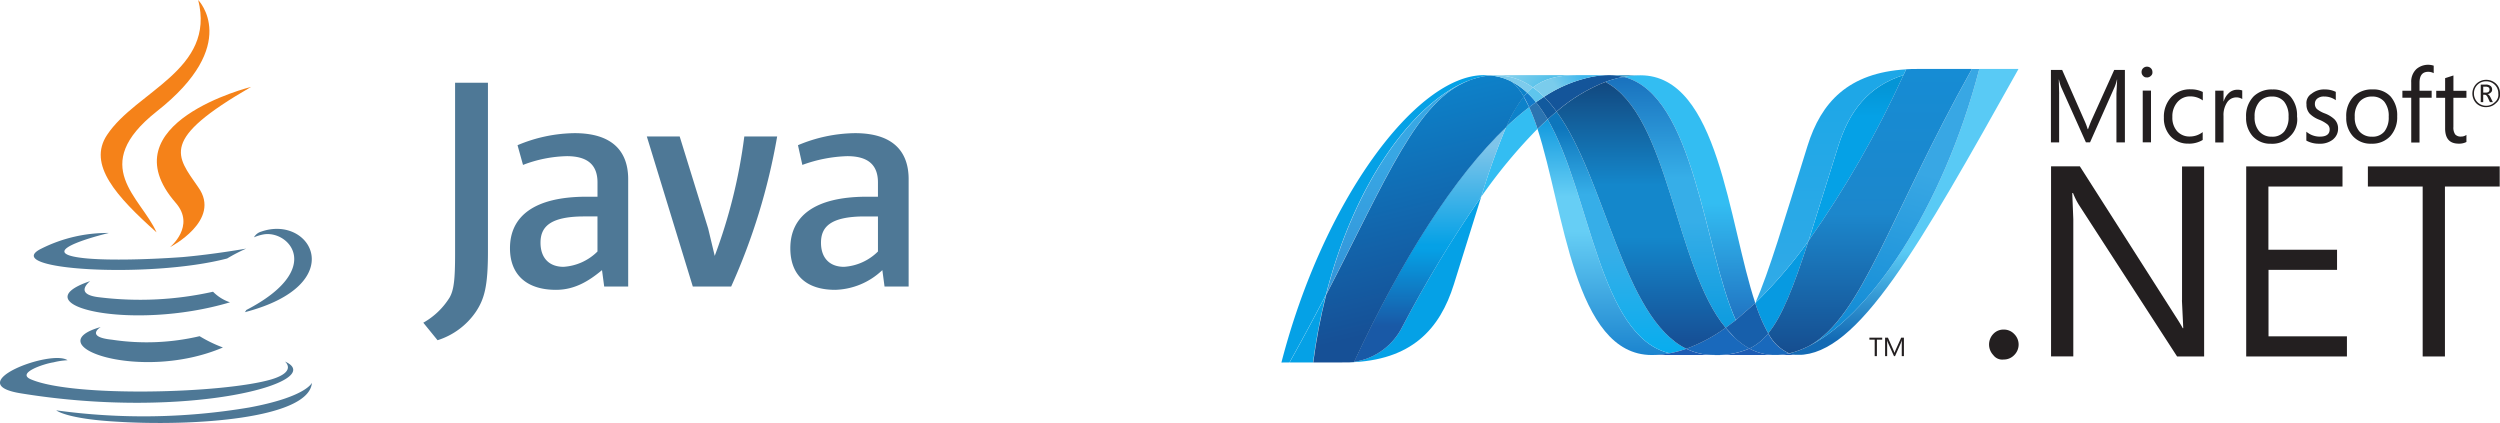 <svg xmlns="http://www.w3.org/2000/svg" xmlns:xlink="http://www.w3.org/1999/xlink" width="388.03" height="65.651" viewBox="0 0 388.03 65.651">
  <defs>
    <clipPath id="clip-path">
      <path id="Path_283501" data-name="Path 283501" d="M116.058-279.636c4.121,12.607,5.684,35.1,17.739,35.1a14.849,14.849,0,0,0,2.776-.267c-10.959-2.555-12.259-24.8-18.946-36.319q-.8.729-1.57,1.49" transform="translate(-116.057 281.126)"/>
    </clipPath>
    <clipPath id="clip-path-2">
      <path id="Path_283500" data-name="Path 283500" d="M136.532-244.532H116.017v-36.587h20.515Z" transform="translate(-116.017 281.119)"/>
    </clipPath>
    <clipPath id="clip-path-3">
      <path id="Path_283499" data-name="Path 283499" d="M136.532-281.119v36.587H116.017v-36.587h20.515Z" transform="translate(-116.017 281.119)"/>
    </clipPath>
    <linearGradient id="linear-gradient" x1="0.5" y1="-0.195" x2="0.5" y2="1.296" gradientUnits="objectBoundingBox">
      <stop offset="0" stop-color="#0994dc"/>
      <stop offset="0.11" stop-color="#0994dc"/>
      <stop offset="0.35" stop-color="#66cef5"/>
      <stop offset="0.45" stop-color="#66cef5"/>
      <stop offset="0.846" stop-color="#127bca"/>
      <stop offset="1" stop-color="#127bca"/>
    </linearGradient>
    <clipPath id="clip-path-4">
      <path id="Path_283505" data-name="Path 283505" d="M117.586-281.095c6.687,11.519,7.986,33.765,18.946,36.319a17.382,17.382,0,0,0,2.588-.7c-9.837-4.82-12.557-26.419-20.15-36.819q-.706.583-1.384,1.2" transform="translate(-117.586 282.294)"/>
    </clipPath>
    <clipPath id="clip-path-5">
      <path id="Path_283504" data-name="Path 283504" d="M139.184-244.728H117.651v-37.519h21.532Z" transform="translate(-117.651 282.246)"/>
    </clipPath>
    <clipPath id="clip-path-6">
      <path id="Path_283503" data-name="Path 283503" d="M139.184-282.246v37.519H117.651v-37.519Z" transform="translate(-117.651 282.246)"/>
    </clipPath>
    <linearGradient id="linear-gradient-2" x1="0.5" y1="-0.195" x2="0.5" y2="1.296" gradientUnits="objectBoundingBox">
      <stop offset="0" stop-color="#0e76bc"/>
      <stop offset="0.176" stop-color="#0e76bc"/>
      <stop offset="0.36" stop-color="#36aee8"/>
      <stop offset="0.52" stop-color="#36aee8"/>
      <stop offset="0.846" stop-color="#00adef"/>
      <stop offset="1" stop-color="#00adef"/>
    </linearGradient>
    <clipPath id="clip-path-7">
      <path id="Path_283512" data-name="Path 283512" d="M129.068-287.781h20.473v38.013H129.068V-287.78Z" transform="translate(-129.068 287.781)"/>
    </clipPath>
    <clipPath id="clip-path-8">
      <path id="Path_283511" data-name="Path 283511" d="M129.071-249.77H149.5v-38.011H129.071Z" transform="translate(-129.071 287.781)"/>
    </clipPath>
    <clipPath id="clip-path-9">
      <path id="Path_283510" data-name="Path 283510" d="M146.488-249.77l3.026-2.643c-4.189-12.548-5.689-35.361-17.828-35.361a14.285,14.285,0,0,0-2.618.245c11.057,2.748,12.474,26.807,17.42,37.766" transform="translate(-129.068 287.774)"/>
    </clipPath>
    <clipPath id="clip-path-10">
      <path id="Path_283509" data-name="Path 283509" d="M129.095-287.779h20.446v38.011H129.095v-38.01Z" transform="translate(-129.095 287.779)"/>
    </clipPath>
    <clipPath id="clip-path-11">
      <path id="Path_283508" data-name="Path 283508" d="M129.095-249.768v-38.01h20.446v38.01Z" transform="translate(-129.095 287.779)"/>
    </clipPath>
    <linearGradient id="linear-gradient-3" x1="0.5" y1="1.109" x2="0.5" y2="-0.062" gradientUnits="objectBoundingBox">
      <stop offset="0" stop-color="#1c63b7"/>
      <stop offset="0.5" stop-color="#33bdf2"/>
      <stop offset="1" stop-color="#33bdf2"/>
    </linearGradient>
    <clipPath id="clip-path-12">
      <path id="Path_283515" data-name="Path 283515" d="M126.961-287.8h4.774v.262h-4.774Z" transform="translate(-126.961 287.795)"/>
    </clipPath>
    <clipPath id="clip-path-13">
      <path id="Path_283514" data-name="Path 283514" d="M126.975-287.533h4.764v-.262h-4.764Z" transform="translate(-126.975 287.795)"/>
    </clipPath>
    <clipPath id="clip-path-14">
      <path id="Path_283520" data-name="Path 283520" d="M126.315-286.754c9.9,5.18,10.764,28.638,18.668,38.164q.794-.56,1.572-1.186c-4.946-10.959-6.362-35.021-17.417-37.766a16.256,16.256,0,0,0-2.829.788" transform="translate(-126.308 287.542)"/>
    </clipPath>
    <clipPath id="clip-path-15">
      <path id="Path_283519" data-name="Path 283519" d="M146.611-248.543H126.365V-287.5h20.246Z" transform="translate(-126.365 287.497)"/>
    </clipPath>
    <clipPath id="clip-path-16">
      <path id="Path_283518" data-name="Path 283518" d="M146.611-287.5v38.954H126.365V-287.5Z" transform="translate(-126.365 287.497)"/>
    </clipPath>
    <linearGradient id="linear-gradient-4" x1="0.5" y1="-0.195" x2="0.5" y2="1.296" gradientUnits="objectBoundingBox">
      <stop offset="0" stop-color="#166ab8"/>
      <stop offset="0.099" stop-color="#166ab8"/>
      <stop offset="0.4" stop-color="#36aee8"/>
      <stop offset="0.516" stop-color="#36aee8"/>
      <stop offset="0.846" stop-color="#0798dd"/>
      <stop offset="1" stop-color="#0798dd"/>
    </linearGradient>
    <clipPath id="clip-path-17">
      <path id="Path_283524" data-name="Path 283524" d="M118.933-282.172c7.594,10.4,10.313,32.006,20.15,36.819a25.04,25.04,0,0,0,6.1-3.256c-7.9-9.527-8.764-32.984-18.668-38.164a26.441,26.441,0,0,0-7.573,4.6" transform="translate(-118.933 286.773)"/>
    </clipPath>
    <clipPath id="clip-path-18">
      <path id="Path_283523" data-name="Path 283523" d="M145.169-245.343H118.922v-41.422h26.247Z" transform="translate(-118.922 286.765)"/>
    </clipPath>
    <clipPath id="clip-path-19">
      <path id="Path_283522" data-name="Path 283522" d="M145.169-286.764v41.422H118.922v-41.422Z" transform="translate(-118.922 286.764)"/>
    </clipPath>
    <linearGradient id="linear-gradient-5" x1="0.5" y1="-0.195" x2="0.5" y2="1.296" gradientUnits="objectBoundingBox">
      <stop offset="0" stop-color="#124379"/>
      <stop offset="0.11" stop-color="#124379"/>
      <stop offset="0.39" stop-color="#1487cb"/>
      <stop offset="0.52" stop-color="#1487cb"/>
      <stop offset="0.78" stop-color="#165197"/>
      <stop offset="1" stop-color="#165197"/>
    </linearGradient>
    <clipPath id="clip-path-20">
      <path id="Path_283527" data-name="Path 283527" d="M107.549-282.952h8.735v13.91h-8.735Z" transform="translate(-107.549 282.952)"/>
    </clipPath>
    <clipPath id="clip-path-21">
      <path id="Path_283526" data-name="Path 283526" d="M107.555-269.042h8.72v-13.911h-8.72Z" transform="translate(-107.555 282.953)"/>
    </clipPath>
    <clipPath id="clip-path-22">
      <path id="Path_283535" data-name="Path 283535" d="M154.064-288.755H189.7v44.411H154.064Z" transform="translate(-154.064 288.755)"/>
    </clipPath>
    <clipPath id="clip-path-23">
      <path id="Path_283534" data-name="Path 283534" d="M154.1-244.344h35.6v-44.388H154.1Z" transform="translate(-154.096 288.732)"/>
    </clipPath>
    <clipPath id="clip-path-24">
      <path id="Path_283533" data-name="Path 283533" d="M183.6-288.732c-5.6,21.6-17.3,38.953-27.112,43.328l-.016.007q-.263.118-.53.226c-.023.007-.044.017-.071.026-.05.021-.1.037-.143.057a.458.458,0,0,0-.066.026l-.246.088-.1.034c-.038.01-.071.027-.121.04s-.075.026-.116.041a.745.745,0,0,0-.1.034c-.071.021-.139.039-.21.062-.031.007-.057.018-.089.025s-.1.025-.141.038-.061.018-.1.025c-.05.016-.106.029-.154.041l-.189.039a3.931,3.931,0,0,0,1.4.248c9.3,0,18.68-16.669,34.2-44.388H183.6Z" transform="translate(-154.096 288.734)"/>
    </clipPath>
    <clipPath id="clip-path-25">
      <path id="Path_283532" data-name="Path 283532" d="M154.063-288.755h35.6v44.388h-35.6Z" transform="translate(-154.063 288.755)"/>
    </clipPath>
    <clipPath id="clip-path-26">
      <path id="Path_283531" data-name="Path 283531" d="M154.064-244.366v-44.389h35.6v44.389Z" transform="translate(-154.064 288.755)"/>
    </clipPath>
    <linearGradient id="linear-gradient-6" x1="0.5" y1="0.947" x2="0.5" y2="-0.03" gradientUnits="objectBoundingBox">
      <stop offset="0" stop-color="#136ab4"/>
      <stop offset="0.315" stop-color="#59caf5"/>
      <stop offset="0.6" stop-color="#59caf5"/>
      <stop offset="1" stop-color="#59caf5"/>
    </linearGradient>
    <clipPath id="clip-path-27">
      <path id="Path_283538" data-name="Path 283538" d="M77.359-287.8h32.4v44.6h-32.4Z" transform="translate(-77.359 287.795)"/>
    </clipPath>
    <clipPath id="clip-path-28">
      <path id="Path_283537" data-name="Path 283537" d="M77.371-243.193h32.4v-44.6h-32.4Z" transform="translate(-77.371 287.797)"/>
    </clipPath>
    <clipPath id="clip-path-29">
      <path id="Path_283543" data-name="Path 283543" d="M84.1-253.738c9.552-18.406,14.077-30.055,22.064-33.206-8.234,3.223-17.5,15.38-22.064,33.206" transform="translate(-84.098 286.944)"/>
    </clipPath>
    <clipPath id="clip-path-30">
      <path id="Path_283542" data-name="Path 283542" d="M84.087-286.921h22.065v33.208H84.087Z" transform="translate(-84.087 286.921)"/>
    </clipPath>
    <clipPath id="clip-path-31">
      <path id="Path_283541" data-name="Path 283541" d="M84.087-253.715v-33.206h22.065v33.206Z" transform="translate(-84.087 286.921)"/>
    </clipPath>
    <linearGradient id="linear-gradient-7" x1="0.5" y1="1.243" x2="0.5" y2="-0.094" gradientUnits="objectBoundingBox">
      <stop offset="0" stop-color="#318ed5"/>
      <stop offset="0.675" stop-color="#38a7e4"/>
      <stop offset="1" stop-color="#38a7e4"/>
    </linearGradient>
    <clipPath id="clip-path-32">
      <path id="Path_283550" data-name="Path 283550" d="M87.576-269.409h20.519v25.69H87.576v-25.7Z" transform="translate(-87.576 269.416)"/>
    </clipPath>
    <clipPath id="clip-path-33">
      <path id="Path_283549" data-name="Path 283549" d="M87.583-243.719h20.5v-25.7h-20.5Z" transform="translate(-87.583 269.416)"/>
    </clipPath>
    <clipPath id="clip-path-34">
      <path id="Path_283548" data-name="Path 283548" d="M88.341-243.777l-.173.02-.034.005-.147.014-.024,0-.352.025h-.036c9.667-.271,14.087-5.111,16.278-12.131l4.236-13.574a192.009,192.009,0,0,0-12.207,20.1,10.009,10.009,0,0,1-7.542,5.527" transform="translate(-87.576 269.415)"/>
    </clipPath>
    <clipPath id="clip-path-35">
      <path id="Path_283547" data-name="Path 283547" d="M87.582-269.408H108.1v25.7H87.582Z" transform="translate(-87.582 269.408)"/>
    </clipPath>
    <clipPath id="clip-path-36">
      <path id="Path_283546" data-name="Path 283546" d="M87.581-243.709v-25.7h20.514v25.7Z" transform="translate(-87.581 269.407)"/>
    </clipPath>
    <linearGradient id="linear-gradient-8" x1="0.5" y1="0.912" x2="0.5" y2="-0.768" gradientUnits="objectBoundingBox">
      <stop offset="0" stop-color="#05a1e6"/>
      <stop offset="1" stop-color="#05a1e6"/>
    </linearGradient>
    <clipPath id="clip-path-37">
      <path id="Path_283554" data-name="Path 283554" d="M88.321-243.5v0a10,10,0,0,0,7.542-5.527,193.446,193.446,0,0,1,12.2-20.1,112.7,112.7,0,0,1,3.879-10.846c-8.063,7.674-16.158,20.436-23.624,36.474" transform="translate(-88.321 279.97)"/>
    </clipPath>
    <clipPath id="clip-path-38">
      <path id="Path_283553" data-name="Path 283553" d="M88.371-279.919h23.624v36.478H88.371Z" transform="translate(-88.371 279.919)"/>
    </clipPath>
    <clipPath id="clip-path-39">
      <path id="Path_283552" data-name="Path 283552" d="M88.371-243.441v-36.478h23.624v36.478Z" transform="translate(-88.371 279.919)"/>
    </clipPath>
    <linearGradient id="linear-gradient-9" x1="0.5" y1="1" x2="0.5" gradientUnits="objectBoundingBox">
      <stop offset="0" stop-color="#1959a6"/>
      <stop offset="0.154" stop-color="#1959a6"/>
      <stop offset="0.484" stop-color="#05a1e6"/>
      <stop offset="0.5" stop-color="#05a1e6"/>
      <stop offset="0.918" stop-color="#7ec5ea"/>
      <stop offset="1" stop-color="#7ec5ea"/>
    </linearGradient>
    <clipPath id="clip-path-40">
      <path id="Path_283559" data-name="Path 283559" d="M109.307-287.719a.657.657,0,0,1-.071.009q-.067.013-.134.02l-.081.009-.143.025-.063.007-.311.055-.036.006-.143.029-.076.021-.146.029-.069.016-.512.133c-.014.006-.038.01-.059.018-.05.012-.1.03-.154.047l-.07.019-.154.046a.22.22,0,0,1-.054.014l-.355.123-.171.061-.069.029a1.009,1.009,0,0,0-.143.054.478.478,0,0,0-.05.025c-7.987,3.152-12.512,14.8-22.064,33.206A88.593,88.593,0,0,0,82.166-243.2h.512l4.76-.007h.045l.3-.007.352-.025.021,0q.076-.01.147-.014l.036,0c.052-.005.114-.011.173-.02v0c7.466-16.037,15.561-28.8,23.624-36.474a20.156,20.156,0,0,1,2.718-4.7A8.948,8.948,0,0,0,113-286.778a.05.05,0,0,1-.02-.013q-.058-.024-.113-.054t-.113-.058a.867.867,0,0,1-.11-.054.713.713,0,0,1-.129-.057c-.036-.011-.066-.029-.1-.043q-.107-.041-.212-.088l-.09-.036a1.412,1.412,0,0,1-.157-.062c-.027-.007-.056-.019-.086-.027l-.217-.076c-.012,0-.016,0-.019-.007-.086-.026-.168-.048-.254-.071a.308.308,0,0,0-.057-.019c-.076-.02-.143-.041-.211-.06a.281.281,0,0,1-.05-.011q-.263-.069-.532-.116a.423.423,0,0,1-.056-.011l-.23-.036a.156.156,0,0,0-.045-.01l-.274-.036a.327.327,0,0,0-.048-.006c-.071-.011-.14-.016-.209-.023-.116.009-.226.019-.336.03" transform="translate(-82.166 287.751)"/>
    </clipPath>
    <clipPath id="clip-path-41">
      <path id="Path_283558" data-name="Path 283558" d="M83.229-237.47l-8.6-48.794L113.95-293.2l8.6,48.794-39.324,6.934Z" transform="translate(-74.626 293.198)"/>
    </clipPath>
    <clipPath id="clip-path-42">
      <path id="Path_283557" data-name="Path 283557" d="M83.229-237.47l-8.6-48.794,39.323-6.934,8.6,48.794Z" transform="translate(-74.626 293.199)"/>
    </clipPath>
    <linearGradient id="linear-gradient-10" x1="0.567" y1="0.856" x2="0.422" y2="0.147" gradientUnits="objectBoundingBox">
      <stop offset="0" stop-color="#165096"/>
      <stop offset="0.104" stop-color="#165096"/>
      <stop offset="1" stop-color="#0d82ca"/>
    </linearGradient>
    <clipPath id="clip-path-43">
      <path id="Path_283563" data-name="Path 283563" d="M161.642-276.8l-4.621,14.738A159.771,159.771,0,0,0,171.76-287.8c-5.515,1.734-8.459,5.7-10.118,11" transform="translate(-157.021 287.802)"/>
    </clipPath>
    <clipPath id="clip-path-44">
      <path id="Path_283562" data-name="Path 283562" d="M157.048-287.808h14.738v25.742H157.048Z" transform="translate(-157.048 287.808)"/>
    </clipPath>
    <clipPath id="clip-path-45">
      <path id="Path_283561" data-name="Path 283561" d="M157.048-262.066v-25.742h14.738v25.742Z" transform="translate(-157.048 287.808)"/>
    </clipPath>
    <linearGradient id="linear-gradient-11" x1="0.5" y1="0.77" x2="0.5" y2="-0.033" gradientUnits="objectBoundingBox">
      <stop offset="0" stop-color="#05a1e6"/>
      <stop offset="0.649" stop-color="#05a1e6"/>
      <stop offset="0.874" stop-color="#0495d6"/>
      <stop offset="1" stop-color="#0495d6"/>
    </linearGradient>
    <clipPath id="clip-path-46">
      <path id="Path_283569" data-name="Path 283569" d="M149.193-293.31h41.936v52.6H149.193Z" transform="translate(-149.193 293.31)"/>
    </clipPath>
    <clipPath id="clip-path-47">
      <path id="Path_283568" data-name="Path 283568" d="M156.425-245.4h27.117v-43.328H156.425Z" transform="translate(-156.425 288.732)"/>
    </clipPath>
    <clipPath id="clip-path-48">
      <path id="Path_283567" data-name="Path 283567" d="M157.2-245.772l-.769.368c9.809-4.374,21.51-21.727,27.112-43.328H182.4c-12.869,22.99-17.009,38.378-25.207,42.96" transform="translate(-156.428 288.732)"/>
    </clipPath>
    <clipPath id="clip-path-49">
      <path id="Path_283566" data-name="Path 283566" d="M191.122-287.367,182.9-240.716l-33.7-5.943,8.227-46.651Z" transform="translate(-149.193 293.31)"/>
    </clipPath>
    <linearGradient id="linear-gradient-12" x1="0.599" y1="0.054" x2="0.398" y2="0.96" gradientUnits="objectBoundingBox">
      <stop offset="0" stop-color="#38a7e4"/>
      <stop offset="0.357" stop-color="#38a7e4"/>
      <stop offset="0.962" stop-color="#0e88d3"/>
      <stop offset="1" stop-color="#0e88d3"/>
    </linearGradient>
    <clipPath id="clip-path-51">
      <path id="Path_283579" data-name="Path 283579" d="M178.957-288.732h-4.771q-.24,0-.475.006l-.449,0h-.011l-.905.043-.429.9a159.985,159.985,0,0,1-14.738,25.742c-2.372,7.3-4.111,11.726-6.244,14.331a6.687,6.687,0,0,0,3.236,3.115.786.786,0,0,1,.1-.024.033.033,0,0,1,.021-.005.674.674,0,0,1,.068-.014,1.456,1.456,0,0,0,.157-.041l.1-.025c.046-.013.1-.025.141-.036a.45.45,0,0,1,.089-.026c.074-.024.139-.039.21-.062a.539.539,0,0,1,.1-.034c.039-.014.081-.026.116-.043a1.042,1.042,0,0,0,.121-.038.712.712,0,0,0,.1-.038c.082-.029.163-.054.248-.086a.48.48,0,0,1,.066-.024,1.276,1.276,0,0,0,.143-.06.6.6,0,0,1,.071-.024q.267-.108.53-.226.4-.176.783-.375c8.2-4.581,12.339-19.969,25.209-42.96H178.95Z" transform="translate(-150.935 288.732)"/>
    </clipPath>
    <clipPath id="clip-path-52">
      <path id="Path_283578" data-name="Path 283578" d="M182.531-244.584H150.919v-44.151h31.613Z" transform="translate(-150.919 288.735)"/>
    </clipPath>
    <clipPath id="clip-path-53">
      <path id="Path_283577" data-name="Path 283577" d="M182.531-288.728v44.151H150.919v-44.151Z" transform="translate(-150.919 288.728)"/>
    </clipPath>
    <linearGradient id="linear-gradient-13" x1="0.5" y1="-0.003" x2="0.5" y2="1.019" gradientUnits="objectBoundingBox">
      <stop offset="0" stop-color="#168cd4"/>
      <stop offset="0.5" stop-color="#1c87cc"/>
      <stop offset="1" stop-color="#154b8d"/>
    </linearGradient>
    <clipPath id="clip-path-54">
      <path id="Path_283591" data-name="Path 283591" d="M107.279-292.812h21.489v12.979H107.279Z" transform="translate(-107.279 292.812)"/>
    </clipPath>
    <clipPath id="clip-path-55">
      <path id="Path_283590" data-name="Path 283590" d="M107.951-283.6h19.537v-4.2H107.951Z" transform="translate(-107.951 287.797)"/>
    </clipPath>
    <clipPath id="clip-path-56">
      <path id="Path_283585" data-name="Path 283585" d="M108.942-287.747l.777-.033a9.907,9.907,0,0,1,5.852,1.893c1.8-1.415,3.967-1.91,6.982-1.91h-14.6c.336,0,.666.019.989.05" transform="translate(-107.952 287.797)"/>
    </clipPath>
    <clipPath id="clip-path-57">
      <path id="Path_283584" data-name="Path 283584" d="M110.1-292.812l13.134,5.447-2.82,6.8-13.134-5.448Z" transform="translate(-107.279 292.812)"/>
    </clipPath>
    <clipPath id="clip-path-58">
      <path id="Path_283583" data-name="Path 283583" d="M110.1-292.812l13.134,5.448-2.82,6.8-13.134-5.448Z" transform="translate(-107.279 292.812)"/>
    </clipPath>
    <linearGradient id="linear-gradient-14" x1="0.195" y1="0.257" x2="0.846" y2="0.608" gradientUnits="objectBoundingBox">
      <stop offset="0" stop-color="#97d6ee"/>
      <stop offset="0.703" stop-color="#55c1ea"/>
      <stop offset="1" stop-color="#55c1ea"/>
    </linearGradient>
    <clipPath id="clip-path-59">
      <path id="Path_283589" data-name="Path 283589" d="M122.354-287.8c-3.015,0-5.185.5-6.982,1.91a13.575,13.575,0,0,1,1.716,1.456,21.22,21.22,0,0,1,7.416-3.1,15,15,0,0,1,2.778-.264h-4.927Z" transform="translate(-115.372 287.797)"/>
    </clipPath>
    <clipPath id="clip-path-60">
      <path id="Path_283588" data-name="Path 283588" d="M114.144-287.128l11.145-5.051,3.3,7.271-11.145,5.051Z" transform="translate(-114.144 292.179)"/>
    </clipPath>
    <clipPath id="clip-path-61">
      <path id="Path_283587" data-name="Path 283587" d="M114.144-287.128l11.145-5.052,3.3,7.271-11.145,5.052Z" transform="translate(-114.144 292.18)"/>
    </clipPath>
    <linearGradient id="linear-gradient-15" x1="0.145" y1="0.619" x2="0.713" y2="0.318" gradientUnits="objectBoundingBox">
      <stop offset="0" stop-color="#7accec"/>
      <stop offset="0.335" stop-color="#7accec"/>
      <stop offset="0.841" stop-color="#3fb7ed"/>
      <stop offset="1" stop-color="#3fb7ed"/>
    </linearGradient>
    <clipPath id="clip-path-62">
      <path id="Path_283597" data-name="Path 283597" d="M148.99-288.69H172.5v36.283H148.99Z" transform="translate(-148.99 288.69)"/>
    </clipPath>
    <clipPath id="clip-path-63">
      <path id="Path_283596" data-name="Path 283596" d="M148.992-252.407h23.4v-36.272h-23.4Z" transform="translate(-148.992 288.679)"/>
    </clipPath>
    <clipPath id="clip-path-64">
      <path id="Path_283595" data-name="Path 283595" d="M157.231-262.032l4.624-14.743c1.657-5.307,4.6-9.271,10.115-11l.424-.9c-9,.538-13.2,5.115-15.313,11.889-3.7,11.829-5.94,19.5-8.1,24.383a72,72,0,0,0,8.247-9.625" transform="translate(-148.984 288.679)"/>
    </clipPath>
    <clipPath id="clip-path-65">
      <path id="Path_283594" data-name="Path 283594" d="M172.5-252.418H149.086V-288.69H172.5Z" transform="translate(-149.086 288.69)"/>
    </clipPath>
    <clipPath id="clip-path-66">
      <path id="Path_283593" data-name="Path 283593" d="M172.5-288.689v36.271H149.086v-36.271Z" transform="translate(-149.086 288.689)"/>
    </clipPath>
    <linearGradient id="linear-gradient-16" x1="0.5" y1="0.064" x2="0.5" y2="1.28" gradientUnits="objectBoundingBox">
      <stop offset="0" stop-color="#1da7e7"/>
      <stop offset="1" stop-color="#37abe7"/>
    </linearGradient>
  </defs>
  <g id="Group_79495" data-name="Group 79495" transform="translate(-492.5 -4038.999)">
    <g id="java-ar21_2_" data-name="java-ar21 (2)" transform="translate(492.5 4038.999)">
      <path id="Path_283495" data-name="Path 283495" d="M22.636,47.121s-2.522,1.534,1.755,1.974a35.969,35.969,0,0,0,13.593-.548A20.745,20.745,0,0,0,41.6,50.3c-12.826,5.48-29.049-.328-18.964-3.178ZM20.992,40s-2.74,2.084,1.534,2.522a51.886,51.886,0,0,0,17.54-.876,6.669,6.669,0,0,0,2.63,1.644C27.24,47.89,9.92,43.724,20.992,40Zm30.256,12.5s1.864,1.534-2.084,2.74c-7.344,2.192-30.8,2.85-37.381,0-2.3-.985,2.084-2.426,3.508-2.63a10.964,10.964,0,0,1,2.192-.328c-2.52-1.755-16.772,3.618-7.236,5.138,26.2,4.274,47.794-1.864,41-4.932ZM23.841,32.542s-11.948,2.85-4.276,3.836c3.288.438,9.756.328,15.785-.11,4.932-.438,9.866-1.316,9.866-1.316a26.4,26.4,0,0,0-2.96,1.534c-12.168,3.178-35.517,1.755-28.829-1.534a22.891,22.891,0,0,1,10.414-2.426ZM45.217,44.491c12.277-6.358,6.576-12.5,2.63-11.729a7.037,7.037,0,0,0-1.427.438,1.88,1.88,0,0,1,1.1-.876c7.782-2.74,13.922,8.221-2.522,12.5a1.367,1.367,0,0,0,.22-.328ZM25.048,61.81c11.839.768,29.928-.438,30.365-6.028,0,0-.876,2.192-9.756,3.836a98.668,98.668,0,0,1-29.928.438s1.534,1.316,9.32,1.755Z" transform="translate(-7 3.633)" fill="#4e7896"/>
      <path id="Path_283496" data-name="Path 283496" d="M33.084,7s6.8,6.908-6.468,17.32c-10.633,8.44-2.426,13.264,0,18.745-6.248-5.59-10.742-10.523-7.674-15.128,4.5-6.8,16.881-10.085,14.141-20.937ZM29.576,38.461c3.178,3.618-.878,6.908-.878,6.908s8.112-4.167,4.384-9.32c-3.4-4.932-6.028-7.344,8.221-15.566,0,0-22.472,5.59-11.729,17.977Z" transform="translate(-2.321 -7)" fill="#f58219"/>
      <path id="Path_283497" data-name="Path 283497" d="M84.837,47.629V30.964c0-4.253-2.381-7.142-8.332-7.142a23.369,23.369,0,0,0-8.843,1.87l.851,3.061a20.114,20.114,0,0,1,6.8-1.36c3.231,0,4.761,1.36,4.761,4.082v2.212H78.389c-8.164,0-11.9,3.061-11.9,7.992,0,4.082,2.55,6.462,7.142,6.462,2.891,0,5.1-1.36,7.142-3.061l.34,2.55h3.739Zm-4.764-5.44A8.2,8.2,0,0,1,74.8,44.569c-2.212,0-3.571-1.36-3.571-3.739s1.36-4.082,6.8-4.082h2.041V42.19Zm20.746,5.442H94.868l-7.14-23.3h5.1l4.421,14.286,1.02,4.253a82.047,82.047,0,0,0,4.591-18.535h5.1a96.8,96.8,0,0,1-7.142,23.3Zm27.548,0V30.964c0-4.253-2.381-7.142-8.335-7.142a23.381,23.381,0,0,0-8.843,1.87l.681,3.061a22.075,22.075,0,0,1,6.972-1.36c3.231,0,4.761,1.36,4.761,4.082v2.212h-1.7c-8.163,0-11.9,3.061-11.9,7.992,0,4.082,2.381,6.462,6.972,6.462a11.025,11.025,0,0,0,7.311-3.061l.34,2.55h3.739Zm-4.761-5.442a8.2,8.2,0,0,1-5.272,2.381c-2.212,0-3.571-1.36-3.571-3.739s1.36-4.082,6.8-4.082h2.041V42.19ZM61.2,51.541a11.308,11.308,0,0,1-5.951,4.421l-2.212-2.72a11.327,11.327,0,0,0,4.082-3.911c.681-1.19.851-2.891.851-6.8V16h5.1V42.189c0,5.272-.511,7.312-1.87,9.352Z" transform="translate(12.665 -3.155)" fill="#4e7896"/>
    </g>
    <g id="dotnet-horizontal" transform="translate(691.398 4045)">
      <g id="Group_75171" data-name="Group 75171" transform="translate(39.739 12.512)" clip-path="url(#clip-path)">
        <g id="Group_75170" data-name="Group 75170" transform="translate(-0.041 0.008)" clip-path="url(#clip-path-2)">
          <g id="Group_75169" data-name="Group 75169" transform="translate(0 -0.001)" clip-path="url(#clip-path-3)">
            <path id="Path_283498" data-name="Path 283498" d="M136.532-244.532H116.017v-36.587h20.515Z" transform="translate(-116.017 281.119)" fill="url(#linear-gradient)"/>
          </g>
        </g>
      </g>
      <g id="Group_75174" data-name="Group 75174" transform="translate(41.309 11.312)" clip-path="url(#clip-path-4)">
        <g id="Group_75173" data-name="Group 75173" transform="translate(0.067 0.049)" clip-path="url(#clip-path-5)">
          <g id="Group_75172" data-name="Group 75172" clip-path="url(#clip-path-6)">
            <path id="Path_283502" data-name="Path 283502" d="M139.184-244.728H117.651v-37.519h21.532Z" transform="translate(-117.651 282.246)" fill="url(#linear-gradient-2)"/>
          </g>
        </g>
      </g>
      <path id="Path_283506" data-name="Path 283506" d="M59.864,9.567a14.85,14.85,0,0,0-2.778.267,21.259,21.259,0,0,0-7.414,3.1,18.485,18.485,0,0,1,1.941,2.287,26.45,26.45,0,0,1,7.58-4.6,17.047,17.047,0,0,1,2.828-.787,8.729,8.729,0,0,0-2.157-.263" transform="translate(-8.92 -3.906)" fill="#14559a"/>
      <g id="Group_75180" data-name="Group 75180" transform="translate(53.101 5.678)">
        <g id="Group_75179" data-name="Group 75179" clip-path="url(#clip-path-7)">
          <g id="Group_75178" data-name="Group 75178" transform="translate(0.003)" clip-path="url(#clip-path-8)">
            <g id="Group_75177" data-name="Group 75177" transform="translate(-0.003 0.007)" clip-path="url(#clip-path-9)">
              <g id="Group_75176" data-name="Group 75176" transform="translate(0.027 -0.006)" clip-path="url(#clip-path-10)">
                <g id="Group_75175" data-name="Group 75175" transform="translate(0 0.001)" clip-path="url(#clip-path-11)">
                  <path id="Path_283507" data-name="Path 283507" d="M129.095-287.779h20.446v38.011H129.095v-38.01Z" transform="translate(-129.095 287.778)" fill="url(#linear-gradient-3)"/>
                </g>
              </g>
            </g>
          </g>
        </g>
      </g>
      <g id="Group_75183" data-name="Group 75183" transform="translate(50.936 5.663)">
        <g id="Group_75182" data-name="Group 75182" transform="translate(0 0)" clip-path="url(#clip-path-12)">
          <g id="Group_75181" data-name="Group 75181" transform="translate(0.014)" clip-path="url(#clip-path-13)">
            <path id="Path_283513" data-name="Path 283513" d="M129.124-287.533a8.729,8.729,0,0,0-2.156-.262l4.774.017a14.291,14.291,0,0,0-2.618.245" transform="translate(-126.975 287.795)" fill="#3092c4"/>
          </g>
        </g>
      </g>
      <path id="Path_283516" data-name="Path 283516" d="M78.65,49.233a17.457,17.457,0,0,1-1.368-1.486A25.011,25.011,0,0,1,71.183,51a9.366,9.366,0,0,0,2.273.774,9.55,9.55,0,0,0,1.943.192,12.745,12.745,0,0,0,5.587-1,10.68,10.68,0,0,1-2.331-1.742" transform="translate(-8.341 -2.878)" fill="#1969bc"/>
      <g id="Group_75186" data-name="Group 75186" transform="translate(50.266 5.923)" clip-path="url(#clip-path-14)">
        <g id="Group_75185" data-name="Group 75185" transform="translate(0.059 0.046)" clip-path="url(#clip-path-15)">
          <g id="Group_75184" data-name="Group 75184" clip-path="url(#clip-path-16)">
            <path id="Path_283517" data-name="Path 283517" d="M146.611-248.543H126.365V-287.5h20.246Z" transform="translate(-126.365 287.497)" fill="url(#linear-gradient-4)"/>
          </g>
        </g>
      </g>
      <g id="Group_75189" data-name="Group 75189" transform="translate(42.693 6.713)" clip-path="url(#clip-path-17)">
        <g id="Group_75188" data-name="Group 75188" transform="translate(-0.012 0.009)" clip-path="url(#clip-path-18)">
          <g id="Group_75187" data-name="Group 75187" transform="translate(0 0.001)" clip-path="url(#clip-path-19)">
            <path id="Path_283521" data-name="Path 283521" d="M145.169-245.343H118.922v-41.422h26.247Z" transform="translate(-118.922 286.764)" fill="url(#linear-gradient-5)"/>
          </g>
        </g>
      </g>
      <g id="Group_75192" data-name="Group 75192" transform="translate(31.002 10.636)">
        <g id="Group_75191" data-name="Group 75191" transform="translate(0 0)" clip-path="url(#clip-path-20)">
          <g id="Group_75190" data-name="Group 75190" transform="translate(0.006 -0.001)" clip-path="url(#clip-path-21)">
            <path id="Path_283525" data-name="Path 283525" d="M111.426-279.887a113,113,0,0,0-3.877,10.846,80.856,80.856,0,0,1,8.735-10.543A31.95,31.95,0,0,0,115-282.951a42.157,42.157,0,0,0-3.57,3.072" transform="translate(-107.555 282.953)" fill="#33bdf2"/>
          </g>
        </g>
      </g>
      <path id="Path_283528" data-name="Path 283528" d="M48.484,13.655l-1.054.775A31.447,31.447,0,0,1,48.719,17.8l1.571-1.489a20.54,20.54,0,0,0-1.806-2.653" transform="translate(-8.981 -3.796)" fill="#2b74b1"/>
      <path id="Path_283529" data-name="Path 283529" d="M49.7,12.845l-1.248.832a21.152,21.152,0,0,1,1.807,2.652l1.382-1.2A18.486,18.486,0,0,0,49.7,12.843" transform="translate(-8.953 -3.818)" fill="#125a9e"/>
      <g id="Group_75198" data-name="Group 75198" transform="translate(78.769 4.678)">
        <g id="Group_75197" data-name="Group 75197" clip-path="url(#clip-path-22)">
          <g id="Group_75196" data-name="Group 75196" transform="translate(0.033 0.023)" clip-path="url(#clip-path-23)">
            <g id="Group_75195" data-name="Group 75195" transform="translate(0 -0.001)" clip-path="url(#clip-path-24)">
              <g id="Group_75194" data-name="Group 75194" transform="translate(-0.034 -0.021)" clip-path="url(#clip-path-25)">
                <g id="Group_75193" data-name="Group 75193" transform="translate(0.001)" clip-path="url(#clip-path-26)">
                  <path id="Path_283530" data-name="Path 283530" d="M154.063-288.755h35.6v44.388h-35.6Z" transform="translate(-154.064 288.755)" fill="url(#linear-gradient-6)"/>
                </g>
              </g>
            </g>
          </g>
        </g>
      </g>
      <g id="Group_75201" data-name="Group 75201" transform="translate(-0.001 5.663)">
        <g id="Group_75200" data-name="Group 75200" transform="translate(0 0)" clip-path="url(#clip-path-27)">
          <g id="Group_75199" data-name="Group 75199" transform="translate(0.012 -0.001)" clip-path="url(#clip-path-28)">
            <path id="Path_283536" data-name="Path 283536" d="M106.343-286.919a.034.034,0,0,1,.017-.009l.021-.008.163-.063a.21.21,0,0,0,.029-.01l.037-.016.164-.057.357-.129a.179.179,0,0,0,.054-.014l.154-.046c.024-.009.049-.013.07-.021l.154-.045.059-.018.512-.131.069-.018.149-.029.074-.021.143-.029a.236.236,0,0,0,.036-.006l.311-.055.063-.008.141-.025.081-.009.138-.02a.751.751,0,0,0,.076-.009l.336-.03-.989-.05c-10.476,0-24.906,19.434-31.409,44.6L78.6-243.2q2.917-5.209,5.658-10.515c4.554-17.827,13.827-29.985,22.064-33.206" transform="translate(-77.371 287.797)" fill="#05a1e6"/>
          </g>
        </g>
      </g>
      <path id="Path_283539" data-name="Path 283539" d="M43.954,17.581a43.132,43.132,0,0,1,3.57-3.064l-.857-1.641a20.193,20.193,0,0,0-2.718,4.705m.867-7.016a8.886,8.886,0,0,1,1.857,2.309l.54-.606A10.475,10.475,0,0,0,44.68,10.5l.113.054.02.013" transform="translate(-9.074 -3.881)" fill="#0d82ca"/>
      <g id="Group_75204" data-name="Group 75204" transform="translate(6.92 6.538)" clip-path="url(#clip-path-29)">
        <g id="Group_75203" data-name="Group 75203" transform="translate(-0.011 0.023)" clip-path="url(#clip-path-30)">
          <g id="Group_75202" data-name="Group 75202" transform="translate(0 0.001)" clip-path="url(#clip-path-31)">
            <path id="Path_283540" data-name="Path 283540" d="M84.087-286.921h22.065v33.208H84.087Z" transform="translate(-84.087 286.921)" fill="url(#linear-gradient-7)"/>
          </g>
        </g>
      </g>
      <path id="Path_283544" data-name="Path 283544" d="M47.14,12.221l-.54.606c.3.5.579,1.05.857,1.643l1.054-.776a13.722,13.722,0,0,0-1.371-1.473" transform="translate(-9.003 -3.834)" fill="#127bca"/>
      <g id="Group_75210" data-name="Group 75210" transform="translate(10.491 24.537)">
        <g id="Group_75209" data-name="Group 75209" clip-path="url(#clip-path-32)">
          <g id="Group_75208" data-name="Group 75208" transform="translate(0.007)" clip-path="url(#clip-path-33)">
            <g id="Group_75207" data-name="Group 75207" transform="translate(-0.007 0.001)" clip-path="url(#clip-path-34)">
              <g id="Group_75206" data-name="Group 75206" transform="translate(0.006 0.008)" clip-path="url(#clip-path-35)">
                <g id="Group_75205" data-name="Group 75205" transform="translate(-0.001 0.001)" clip-path="url(#clip-path-36)">
                  <path id="Path_283545" data-name="Path 283545" d="M87.582-269.408H108.1v25.7H87.582Z" transform="translate(-87.581 269.407)" fill="url(#linear-gradient-8)"/>
                </g>
              </g>
            </g>
          </g>
        </g>
      </g>
      <g id="Group_75213" data-name="Group 75213" transform="translate(11.256 13.699)" clip-path="url(#clip-path-37)">
        <g id="Group_75212" data-name="Group 75212" transform="translate(0.051 0.053)" clip-path="url(#clip-path-38)">
          <g id="Group_75211" data-name="Group 75211" clip-path="url(#clip-path-39)">
            <path id="Path_283551" data-name="Path 283551" d="M88.371-279.919h23.624v36.478H88.371Z" transform="translate(-88.371 279.919)" fill="url(#linear-gradient-9)"/>
          </g>
        </g>
      </g>
      <path id="Path_283555" data-name="Path 283555" d="M16.875,42.756q-2.746,5.3-5.658,10.515h3.646a89.344,89.344,0,0,1,2.013-10.514" transform="translate(-9.956 -3.012)" fill="#05a1e6"/>
      <g id="Group_75216" data-name="Group 75216" transform="translate(4.936 5.708)" clip-path="url(#clip-path-40)">
        <g id="Group_75215" data-name="Group 75215" transform="translate(-7.744 -5.593)" clip-path="url(#clip-path-41)">
          <g id="Group_75214" data-name="Group 75214" transform="translate(0 -0.001)" clip-path="url(#clip-path-42)">
            <path id="Path_283556" data-name="Path 283556" d="M83.229-237.47l-8.6-48.794L113.95-293.2l8.6,48.794-39.324,6.934Z" transform="translate(-74.626 293.199)" fill="url(#linear-gradient-10)"/>
          </g>
        </g>
      </g>
      <g id="Group_75219" data-name="Group 75219" transform="translate(81.806 5.656)" clip-path="url(#clip-path-43)">
        <g id="Group_75218" data-name="Group 75218" transform="translate(0.028 -0.006)" clip-path="url(#clip-path-44)">
          <g id="Group_75217" data-name="Group 75217" transform="translate(0 -0.001)" clip-path="url(#clip-path-45)">
            <path id="Path_283560" data-name="Path 283560" d="M157.048-287.808h14.738v25.742H157.048Z" transform="translate(-157.048 287.808)" fill="url(#linear-gradient-11)"/>
          </g>
        </g>
      </g>
      <g id="Group_75225" data-name="Group 75225" transform="translate(73.767 0)">
        <g id="Group_75224" data-name="Group 75224" transform="translate(0)" clip-path="url(#clip-path-46)">
          <g id="Group_75223" data-name="Group 75223" transform="translate(7.427 4.701)" clip-path="url(#clip-path-47)">
            <g id="Group_75222" data-name="Group 75222" transform="translate(0.004)" clip-path="url(#clip-path-48)">
              <g id="Group_75221" data-name="Group 75221" transform="translate(-7.431 -4.701)" clip-path="url(#clip-path-49)">
                <g id="Group_75220" data-name="Group 75220" clip-path="url(#clip-path-49)">
                  <path id="Path_283564" data-name="Path 283564" d="M191.122-287.367,182.9-240.716l-33.7-5.943,8.227-46.651Z" transform="translate(-149.193 293.31)" fill="url(#linear-gradient-12)"/>
                </g>
              </g>
            </g>
          </g>
        </g>
      </g>
      <path id="Path_283570" data-name="Path 283570" d="M83.616,48.961c2.134-2.605,3.874-7.034,6.244-14.331a71.3,71.3,0,0,1-8.248,9.628.207.207,0,0,1-.01.024,25.361,25.361,0,0,0,2.015,4.679" transform="translate(-8.061 -3.231)" fill="#079ae1"/>
      <path id="Path_283571" data-name="Path 283571" d="M83.64,48.585a8.669,8.669,0,0,1-2.352,2.061l-.569.306a8.318,8.318,0,0,0,2.992.943h.007l.489.044h.031l.228.01H84.5l.241,0,.26,0,.08-.006.183-.005.09-.011.172-.012a.027.027,0,0,0,.021-.005l.066,0,.191-.021c.006,0,.008,0,.017,0l.056-.01.205-.029c.021,0,.039-.006.062-.008l.23-.038h.012l.021-.006.459-.1a6.653,6.653,0,0,1-3.238-3.113" transform="translate(-8.084 -2.855)" fill="#1969bc"/>
      <g id="Group_75226" data-name="Group 75226" transform="translate(57.478 48.098)">
        <path id="Path_283572" data-name="Path 283572" d="M65.96,51.89a14.891,14.891,0,0,0,2.776-.267,17.456,17.456,0,0,0,2.589-.7A9.447,9.447,0,0,0,73.6,51.7a9.654,9.654,0,0,0,1.944.191Z" transform="translate(-65.96 -50.89)" fill="#1e5cb3"/>
        <path id="Path_283573" data-name="Path 283573" d="M75.284,51.891a12.675,12.675,0,0,0,5.586-1,8.216,8.216,0,0,0,2.992.943h.007l.489.043h.031l.229.011h.032l.242,0H75.277Z" transform="translate(-65.709 -50.891)" fill="#1e5cb3"/>
      </g>
      <path id="Path_283574" data-name="Path 283574" d="M84.647,51.872l.26,0,.08-.005.183-.006.09-.011.171-.011a.046.046,0,0,0,.021,0c.023,0,.043-.006.068-.006l.189-.021.016,0,.058-.009.205-.031a.309.309,0,0,0,.062-.007l.229-.038h.011l.024-.006.459-.1a4.005,4.005,0,0,0,1.4.245l-3.535.009Z" transform="translate(-7.979 -2.773)" fill="#1d60b5"/>
      <path id="Path_283575" data-name="Path 283575" d="M81.728,44.03l0-.013L78.7,46.668l-1.579,1.186,1.368,1.486a10.5,10.5,0,0,0,2.331,1.742l.569-.306a8.685,8.685,0,0,0,2.352-2.06,25.5,25.5,0,0,1-2.013-4.679" transform="translate(-8.181 -2.978)" fill="#175fab"/>
      <g id="Group_75229" data-name="Group 75229" transform="translate(75.557 4.701)" clip-path="url(#clip-path-51)">
        <g id="Group_75228" data-name="Group 75228" transform="translate(-0.017 -0.003)" clip-path="url(#clip-path-52)">
          <g id="Group_75227" data-name="Group 75227" transform="translate(0 0.007)" clip-path="url(#clip-path-53)">
            <path id="Path_283576" data-name="Path 283576" d="M182.531-244.584H150.919v-44.151h31.613Z" transform="translate(-150.919 288.728)" fill="url(#linear-gradient-13)"/>
          </g>
        </g>
      </g>
      <g id="Group_75238" data-name="Group 75238" transform="translate(30.725 0.512)">
        <g id="Group_75237" data-name="Group 75237" transform="translate(0)" clip-path="url(#clip-path-54)">
          <g id="Group_75236" data-name="Group 75236" transform="translate(0.689 5.149)" clip-path="url(#clip-path-55)">
            <path id="Path_283580" data-name="Path 283580" d="M108.916-287.748l.06.007a1.411,1.411,0,0,1,.149.016.345.345,0,0,1,.048.006l.274.036a.432.432,0,0,1,.045.009l.23.038a.287.287,0,0,0,.057.011l.53.116.049.011.214.06a.293.293,0,0,1,.057.019l.254.071s.007,0,.017.007l.214.076.086.029.157.071a.746.746,0,0,1,.09.031l.21.088.1.044.129.054c.036.02.076.037.111.054l.113.057a10.45,10.45,0,0,1,2.531,1.772,8.572,8.572,0,0,1,.9-.816,9.888,9.888,0,0,0-5.852-1.893q-.389,0-.777.033" transform="translate(-107.925 287.798)" fill="#7dcbec"/>
            <path id="Path_283581" data-name="Path 283581" d="M114.5-285.121a13.569,13.569,0,0,1,1.357,1.472l1.247-.832a13.57,13.57,0,0,0-1.716-1.456,8.538,8.538,0,0,0-.9.816" transform="translate(-107.775 287.847)" fill="#5ec5ed"/>
            <g id="Group_75232" data-name="Group 75232" transform="translate(0.001)" clip-path="url(#clip-path-56)">
              <g id="Group_75231" data-name="Group 75231" transform="translate(-0.691 -5.149)" clip-path="url(#clip-path-57)">
                <g id="Group_75230" data-name="Group 75230" clip-path="url(#clip-path-58)">
                  <path id="Path_283582" data-name="Path 283582" d="M110.1-292.812l13.134,5.447-2.82,6.8-13.134-5.448Z" transform="translate(-107.279 292.812)" fill="url(#linear-gradient-14)"/>
                </g>
              </g>
            </g>
            <g id="Group_75235" data-name="Group 75235" transform="translate(7.621 0)" clip-path="url(#clip-path-59)">
              <g id="Group_75234" data-name="Group 75234" transform="translate(-1.261 -4.499)" clip-path="url(#clip-path-60)">
                <g id="Group_75233" data-name="Group 75233" transform="translate(0 -0.001)" clip-path="url(#clip-path-61)">
                  <path id="Path_283586" data-name="Path 283586" d="M114.144-287.128l11.145-5.051,3.3,7.271-11.145,5.051Z" transform="translate(-114.144 292.18)" fill="url(#linear-gradient-15)"/>
                </g>
              </g>
            </g>
          </g>
        </g>
      </g>
      <g id="Group_75244" data-name="Group 75244" transform="translate(73.559 4.744)">
        <g id="Group_75243" data-name="Group 75243" clip-path="url(#clip-path-62)">
          <g id="Group_75242" data-name="Group 75242" transform="translate(0.001 0.011)" clip-path="url(#clip-path-63)">
            <g id="Group_75241" data-name="Group 75241" transform="translate(-0.008)" clip-path="url(#clip-path-64)">
              <g id="Group_75240" data-name="Group 75240" transform="translate(0.105 -0.011)" clip-path="url(#clip-path-65)">
                <g id="Group_75239" data-name="Group 75239" transform="translate(0 0.001)" clip-path="url(#clip-path-66)">
                  <path id="Path_283592" data-name="Path 283592" d="M172.5-252.418H149.086V-288.69H172.5Z" transform="translate(-149.086 288.689)" fill="url(#linear-gradient-16)"/>
                </g>
              </g>
            </g>
          </g>
        </g>
      </g>
      <path id="Path_283598" data-name="Path 283598" d="M102.891,52.351l-.14.352h-.013a2.055,2.055,0,0,0-.129-.345l-.879-2h-.444v2.867h.32V51.3l-.014-.562h.007a1.741,1.741,0,0,0,.087.3l.98,2.185h.164l.976-2.2a2.056,2.056,0,0,0,.089-.287h.006l-.027.557v1.927h.335V50.354h-.423l-.9,1.992Zm-4.045-1.688h.827v2.562h.343V50.663h.823v-.305H98.85v.305ZM119.681,49.1a2.157,2.157,0,0,0-1.6.679,2.376,2.376,0,0,0,0,3.281,1.723,1.723,0,0,0,1.6.689,2.229,2.229,0,0,0,1.646-.689,2.294,2.294,0,0,0,0-3.272,2.208,2.208,0,0,0-1.646-.688m56.532-22.2h8.513V53.27h3.456V26.9h8.5V23.772h-20.46V26.9ZM160.782,39.838h10.654V36.712H160.782V26.9h11.5V23.772H157.335v29.5H172.97V50.145H160.8V39.837Zm-13.423,4.712.207,4.337h-.08c-.205-.4-.606-1.054-1.2-1.972L131.519,23.767h-4.473v29.5H130.5v-21.3l-.164-4.05h.125a10.739,10.739,0,0,0,.923,1.852L146.61,53.278h4.195V23.78h-3.429V44.557Zm40.85-26.677q0,2.37,2.1,2.37a2.42,2.42,0,0,0,1.208-.26v-1.1a1.372,1.372,0,0,1-.832.26,1.113,1.113,0,0,1-.918-.344,1.84,1.84,0,0,1-.273-1.143V13.126h2.023v-1.09H189.5V9.66l-1.289.417v1.96h-1.379v1.09h1.379V17.88Zm-5.258,2.192h1.286V13.121h1.883V12.031h-1.883V10.793q0-1.7,1.347-1.7a1.746,1.746,0,0,1,.854.212V8.141a2.787,2.787,0,0,0-2.667.51,2.67,2.67,0,0,0-.822,2.077v1.3h-1.371V13.12h1.372Zm-8.769-3.972a3.422,3.422,0,0,1,.757-2.375,2.494,2.494,0,0,1,1.923-.785,2.373,2.373,0,0,1,1.891.775,3.508,3.508,0,0,1,.7,2.354,3.521,3.521,0,0,1-.652,2.276,2.343,2.343,0,0,1-1.936.824,2.51,2.51,0,0,1-1.957-.813,3.268,3.268,0,0,1-.723-2.255m5.5,3a4.353,4.353,0,0,0,1.085-3.087,4.421,4.421,0,0,0-1.01-3.068,3.6,3.6,0,0,0-2.8-1.113,4,4,0,0,0-2.919,1.066,4.329,4.329,0,0,0-1.177,3.241,4.177,4.177,0,0,0,1.036,2.957,3.683,3.683,0,0,0,2.872,1.16,3.8,3.8,0,0,0,2.916-1.16m-8.833.455a2.085,2.085,0,0,0,.739-1.636,1.974,1.974,0,0,0-.592-1.475,4.563,4.563,0,0,0-1.483-.889,4.271,4.271,0,0,1-1.2-.669,1.077,1.077,0,0,1-.321-.829,1,1,0,0,1,.386-.81,1.579,1.579,0,0,1,1.029-.311,3.055,3.055,0,0,1,1.828.572V12.206a3.813,3.813,0,0,0-1.717-.377,3.066,3.066,0,0,0-2.04.665,1.684,1.684,0,0,0-.792,1.657,2.064,2.064,0,0,0,.51,1.452,4.248,4.248,0,0,0,1.429.911,5.117,5.117,0,0,1,1.318.743,1.006,1.006,0,0,1,.339.775q0,1.122-1.529,1.123a3.231,3.231,0,0,1-2.089-.77v1.384a3.977,3.977,0,0,0,2,.483,3.2,3.2,0,0,0,2.2-.705m-11.467-5.83a2.482,2.482,0,0,1,1.92-.785,2.357,2.357,0,0,1,1.886.776,3.55,3.55,0,0,1,.7,2.354,3.524,3.524,0,0,1-.652,2.276,2.341,2.341,0,0,1-1.936.824,2.483,2.483,0,0,1-1.951-.813,3.245,3.245,0,0,1-.729-2.255,3.415,3.415,0,0,1,.76-2.375m1.825,6.542a3.793,3.793,0,0,0,2.915-1.16,3.561,3.561,0,0,0,1.085-3.087,4.454,4.454,0,0,0-1.006-3.069,3.611,3.611,0,0,0-2.808-1.112,4,4,0,0,0-2.914,1.066,4.311,4.311,0,0,0-1.178,3.241,4.209,4.209,0,0,0,1.029,2.957,3.685,3.685,0,0,0,2.87,1.16m-6.5-7.935a2.806,2.806,0,0,0-.872,1.358h-.031V12.021h-1.286v8.036h1.285v-4.1a3.52,3.52,0,0,1,.606-2.189,1.725,1.725,0,0,1,2.3-.448V11.99a2.085,2.085,0,0,0-.77-.115,1.92,1.92,0,0,0-1.232.44m-6.336,7.928a4.079,4.079,0,0,0,2.2-.571V18.449a3.239,3.239,0,0,1-1.978.685,2.56,2.56,0,0,1-1.987-.815,3.147,3.147,0,0,1-.742-2.22,3.323,3.323,0,0,1,.809-2.336,2.574,2.574,0,0,1,2-.856,3.247,3.247,0,0,1,1.914.63V12.221a4.111,4.111,0,0,0-1.859-.409,3.952,3.952,0,0,0-3.046,1.216,4.484,4.484,0,0,0-1.135,3.191,4.079,4.079,0,0,0,1.028,2.872,3.623,3.623,0,0,0,2.788,1.145m-7.1-.193h1.284V12.007h-1.284Zm.657-10.074a.818.818,0,0,0,.6-.244.652.652,0,0,0,.247-.6.8.8,0,0,0-.246-.592.863.863,0,0,0-1.193,0,.791.791,0,0,0-.245.592.8.8,0,0,0,.245.6.668.668,0,0,0,.593.236M128.307,12.5l-.062-2.2h.029a6.637,6.637,0,0,0,.335,1.155l3.846,8.582h.644l3.837-8.646a7.112,7.112,0,0,0,.336-1.085h.031l-.109,2.18V20.05h1.314V8.8H136.85l-3.525,7.813q-.2.456-.539,1.379h-.054a10.256,10.256,0,0,0-.511-1.346L128.769,8.8h-1.742v11.25H128.3V12.508Zm64.918-1.386a1.828,1.828,0,0,1,1.355-.544,1.848,1.848,0,0,1,1.338.539,1.825,1.825,0,0,1,.547,1.348,1.466,1.466,0,0,1-.551,1.352,1.889,1.889,0,0,1-3.228-1.352,1.847,1.847,0,0,1,.537-1.345m1.345,3.461a2.09,2.09,0,0,0,1.53-.613,1.666,1.666,0,0,0,.63-1.515,2.013,2.013,0,0,0-.626-1.52,2.223,2.223,0,0,0-3.046.029,2.177,2.177,0,0,0-.01,3.024,2.1,2.1,0,0,0,1.527.6m-.448-3.177h.339a.867.867,0,0,1,.5.114.417.417,0,0,1,.131.341q0,.467-.563.467h-.408v-.928Zm0,1.253h.25c.177,0,.343.162.486.491l.3.652h.457l-.357-.725q-.223-.448-.457-.5v-.01a.955.955,0,0,0,.513-.268.531.531,0,0,0,.184-.476.657.657,0,0,0-.223-.514,1.138,1.138,0,0,0-.773-.229h-.766v2.723h.383V12.649Z" transform="translate(-7.596 -3.948)" fill="#231f20"/>
    </g>
  </g>
</svg>
